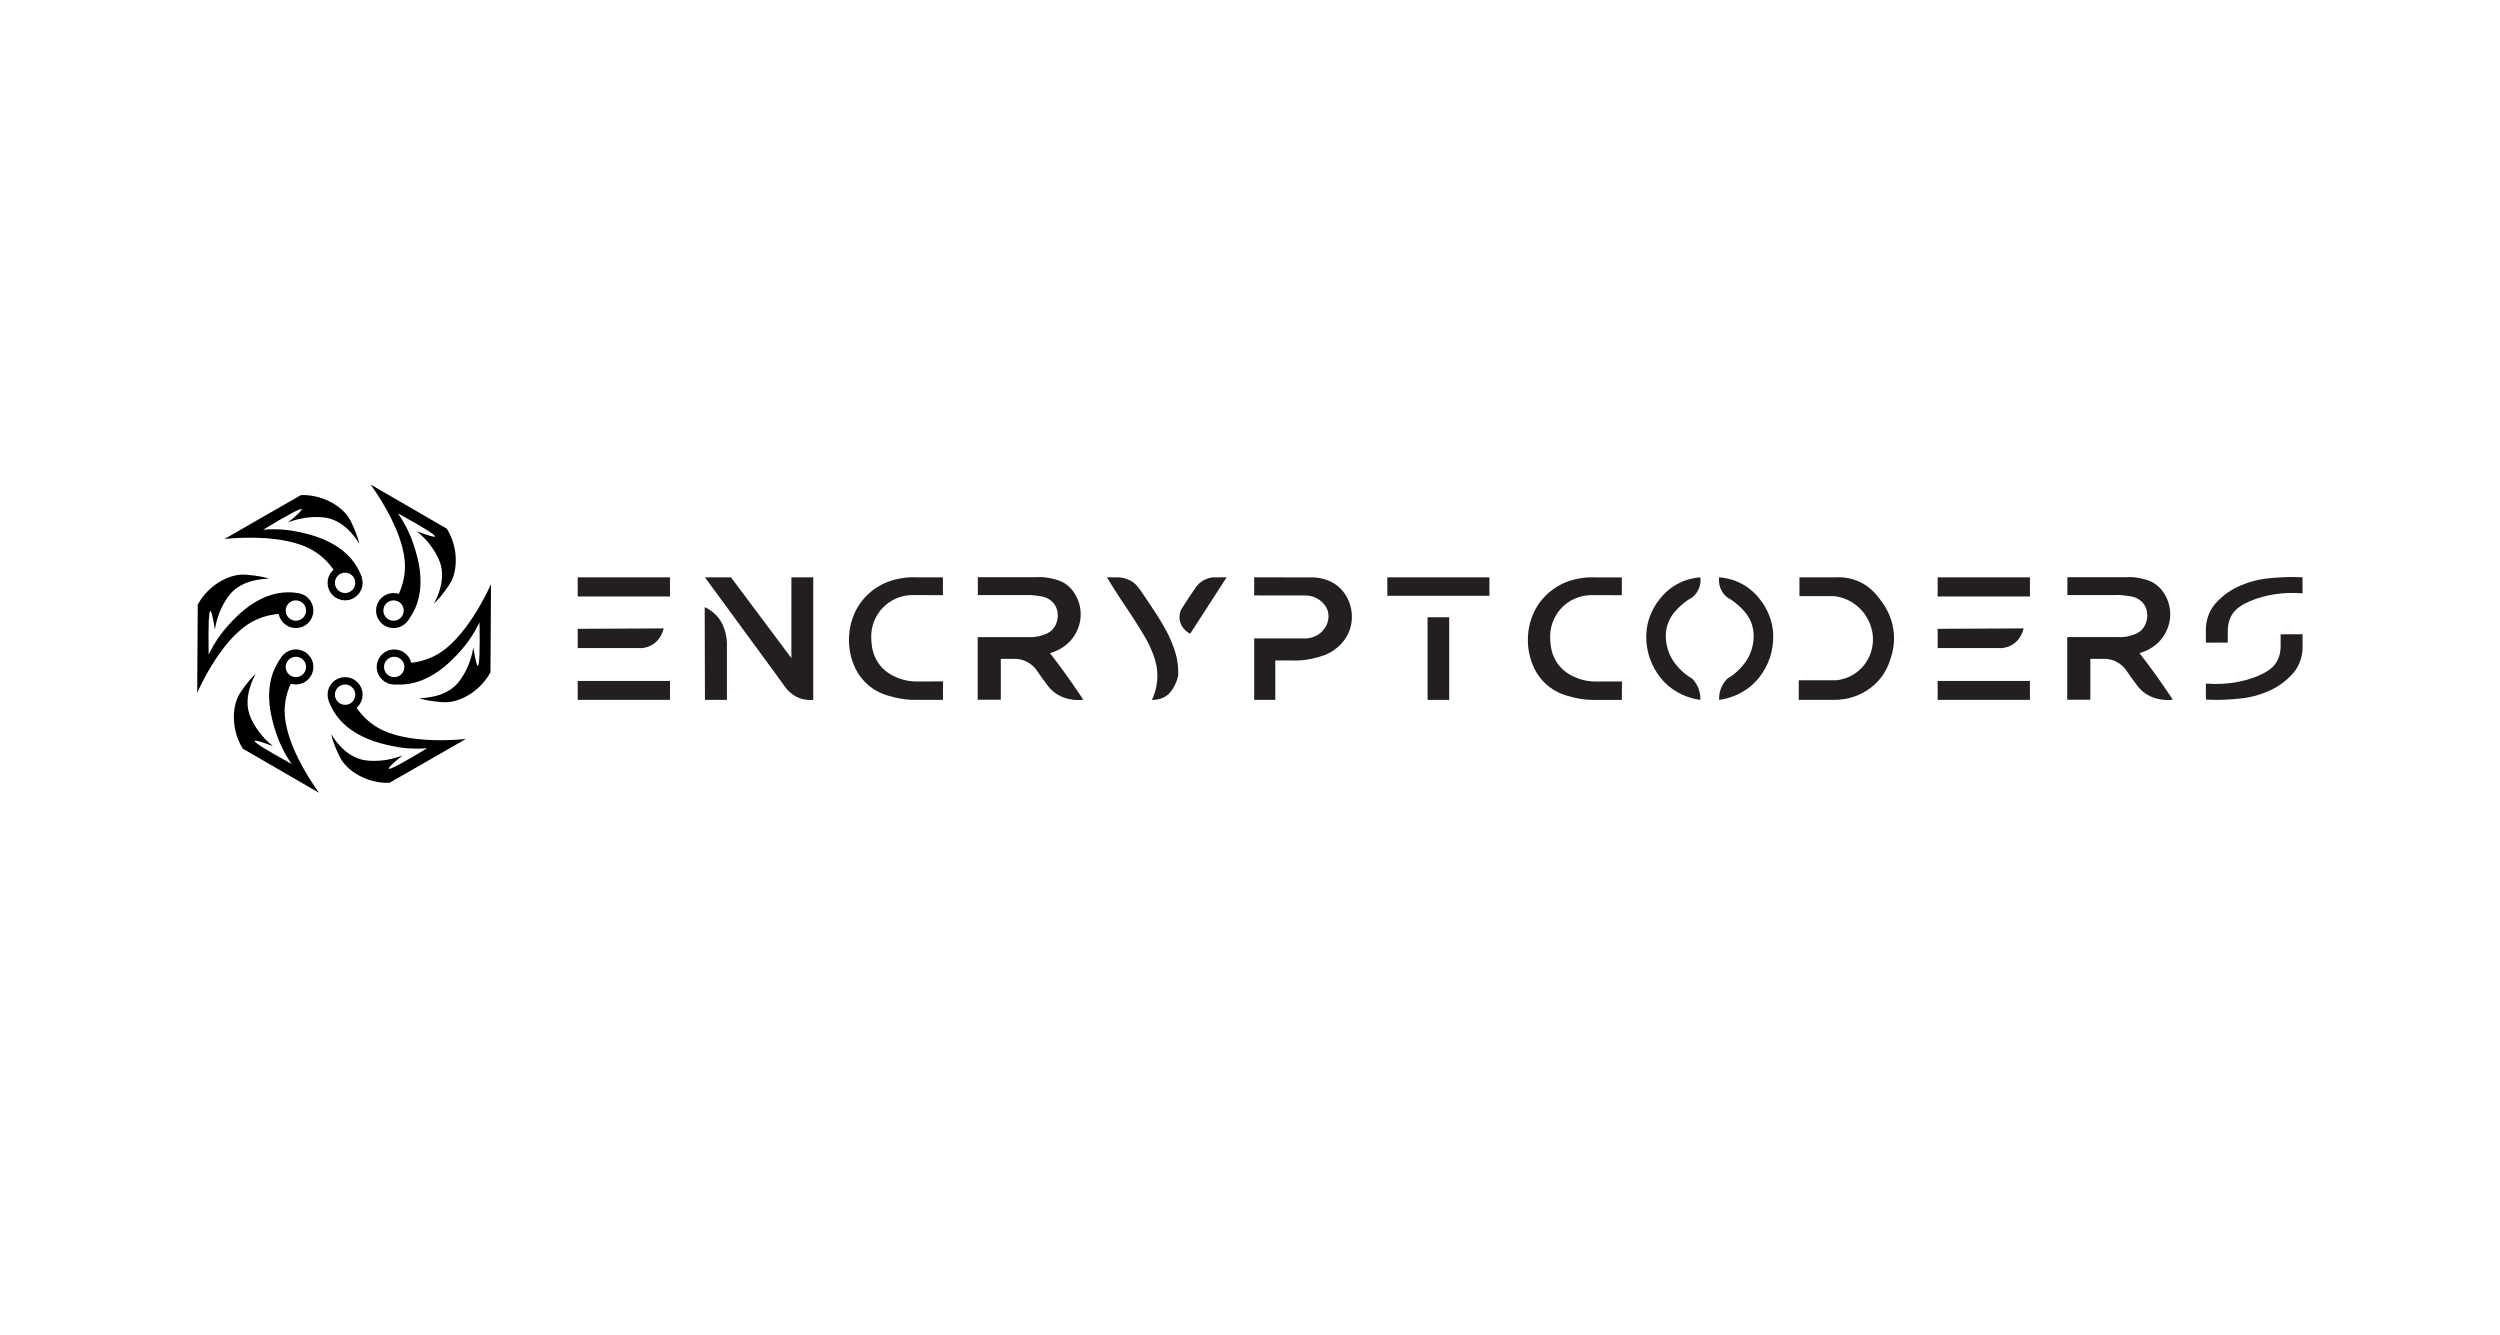 <svg xmlns="http://www.w3.org/2000/svg" id="Layer_1" viewBox="0 0 4765.28 2543.72"><defs><style>.cls-1{fill:#fff;}.cls-2{fill:none;stroke:#000;stroke-miterlimit:10;stroke-width:14px;}.cls-3{fill:#231f20;}</style></defs><rect class="cls-1" width="4765.28" height="2543.72"/><path d="m689.86,1101.24c-1.58-4.72-4.4-12.06-9.2-20.3-28.85-49.42-89.46-62.34-111.85-67.11-15.06-3.21-38.17-6.53-67.07-4.21,47.17-28.51,71.62-41.5,73.36-38.96,1.14,1.67-7.57,10.06-26.12,25.18,10.17-4.03,25.74-8.92,45.19-10.02,4.05-.23,17.2-.98,29.11,1.39,34.08,6.77,54.97,38.4,61.53,49.3-1.96-9.67-6.5-23.16-15.87-42.42-.03-.06-.04-.08-.05-.1-12.49-25.77-44.13-44.7-76.22-49.29-4.37-.63-10.9-1.29-18.99-1.06-48.57,27.88-97.13,55.77-145.7,83.65,22.69-2.21,83.03-6.7,134.26,7.71,19.07,5.36,30.84,11.65,39.38,17.32,20.17,13.39,32.25,29.93,38.86,40.74,3.02-2.03,10.54-6.49,20.82-6.34,16.86.25,27.08,12.67,28.56,14.52Z"/><path d="m626.2,1334.6c1.58,4.72,4.4,12.06,9.2,20.3,28.85,49.42,89.46,62.34,111.85,67.11,15.06,3.21,38.17,6.53,67.07,4.21-47.17,28.51-71.62,41.5-73.36,38.96-1.14-1.67,7.57-10.06,26.12-25.18-10.17,4.03-25.74,8.92-45.19,10.02-4.05.23-17.2.98-29.11-1.39-34.08-6.77-54.97-38.4-61.53-49.3,1.96,9.67,6.5,23.16,15.87,42.42.03.06.04.08.05.1,12.49,25.77,44.13,44.7,76.22,49.29,4.37.63,10.9,1.29,18.99,1.06,48.57-27.88,97.13-55.77,145.7-83.65-22.69,2.21-83.03,6.7-134.26-7.71-19.07-5.36-30.84-11.65-39.38-17.32-20.17-13.39-32.25-29.93-38.86-40.74-3.02,2.03-10.54,6.49-20.82,6.34-16.86-.25-27.08-12.67-28.56-14.52Z"/><path d="m740.24,1302.62c4.87,1,12.64,2.27,22.17,2.25,57.23-.07,98.88-45.96,114.27-62.91,10.35-11.4,24.85-29.71,37.38-55.85.91,55.11-.17,82.78-3.23,83-2.01.15-4.89-11.6-8.62-35.25-1.63,10.81-5.24,26.73-14.07,44.1-1.84,3.62-7.81,15.36-15.85,24.46-23,26.05-60.85,28.19-73.56,28.38,9.34,3.17,23.29,6.03,44.64,7.63.06,0,.09,0,.11,0,28.55,2.17,60.83-15.65,80.94-41.07,2.74-3.46,6.6-8.77,10.47-15.87.33-56,.67-112,1-168.01-9.5,20.73-35.98,75.13-74.2,112.16-14.23,13.79-25.58,20.8-34.78,25.33-21.72,10.7-42.09,12.82-54.76,13.09.24,3.63.31,12.37-5,21.19-8.7,14.44-24.58,17.03-26.92,17.37Z"/><path d="m773.59,1187.31c3.29-3.73,8.24-9.85,12.95-18.13,28.32-49.73,9.13-108.66,2.04-130.43-4.77-14.64-13.47-36.31-29.96-60.16,48.3,26.54,71.8,41.2,70.47,43.96-.87,1.82-12.5-1.51-34.88-9.99,8.58,6.78,20.61,17.8,31.32,34.09,2.23,3.39,9.46,14.4,13.38,25.89,11.21,32.89-5.69,66.82-11.84,77.95,7.38-6.54,16.78-17.23,28.76-34.98.04-.05.05-.07.06-.09,16.05-23.72,16.58-60.59,4.48-90.66-1.65-4.1-4.34-10.08-8.59-16.96-48.46-28.06-96.93-56.12-145.39-84.19,13.28,18.53,47.39,68.5,60.59,120.06,4.91,19.2,5.37,32.53,4.75,42.76-1.48,24.16-9.74,42.91-15.79,54.04,3.27,1.59,10.9,5.87,15.92,14.85,8.23,14.71,2.6,29.79,1.74,31.99Z"/><path d="m540.93,1247.51c-3.29,3.73-8.24,9.85-12.95,18.13-28.32,49.73-9.13,108.66-2.04,130.43,4.77,14.64,13.47,36.31,29.96,60.16-48.3-26.54-71.8-41.2-70.47-43.96.87-1.82,12.5,1.51,34.88,9.99-8.58-6.78-20.61-17.8-31.32-34.09-2.23-3.39-9.46-14.4-13.38-25.89-11.21-32.89,5.69-66.82,11.84-77.95-7.38,6.54-16.78,17.23-28.76,34.98-.04.05-.05.07-.06.09-16.05,23.72-16.58,60.59-4.48,90.66,1.65,4.1,4.34,10.08,8.59,16.96,48.46,28.06,96.93,56.12,145.39,84.19-13.28-18.53-47.39-68.5-60.59-120.06-4.91-19.2-5.37-32.53-4.75-42.76,1.48-24.16,9.74-42.91,15.79-54.04-3.27-1.59-10.9-5.87-15.92-14.85-8.23-14.71-2.6-29.79-1.74-31.99Z"/><path d="m571.56,1131.25c-4.87-1-12.64-2.27-22.17-2.25-57.23.07-98.88,45.96-114.27,62.91-10.35,11.4-24.85,29.71-37.38,55.85-.91-55.11.17-82.78,3.23-83,2.01-.15,4.89,11.6,8.62,35.25,1.63-10.81,5.24-26.73,14.07-44.1,1.84-3.62,7.81-15.36,15.85-24.46,23-26.05,60.85-28.19,73.56-28.38-9.34-3.17-23.29-6.03-44.64-7.63-.06,0-.09,0-.11,0-28.55-2.17-60.83,15.65-80.94,41.07-2.74,3.46-6.6,8.77-10.47,15.87-.33,56-.67,112-1,168.01,9.5-20.73,35.98-75.13,74.2-112.16,14.23-13.79,25.58-20.8,34.78-25.33,21.72-10.7,42.09-12.82,54.76-13.09-.24-3.63-.31-12.37,5-21.19,8.7-14.44,24.58-17.03,26.92-17.37Z"/><circle class="cls-2" cx="563.96" cy="1163.79" r="26.41"/><circle class="cls-2" cx="563.96" cy="1271.29" r="26.41"/><circle class="cls-2" cx="657.78" cy="1324.11" r="26.41"/><circle class="cls-2" cx="657.78" cy="1110.97" r="26.41"/><circle class="cls-2" cx="750.16" cy="1163.79" r="26.41"/><circle class="cls-2" cx="751.42" cy="1271.29" r="26.41"/><rect class="cls-3" x="1101.16" y="1100.47" width="175.91" height="36.49"/><rect class="cls-3" x="1101.16" y="1297.95" width="175.91" height="36.07"/><path class="cls-3" d="m1101.16,1235.35h116.28c3.41.24,20.52,1.06,34.43-13.08,8.85-8.99,12.05-19.62,13.22-24.49-54.65.28-109.29.56-163.93.83v36.73Z"/><rect class="cls-3" x="3693.36" y="1100.47" width="175.91" height="36.49"/><rect class="cls-3" x="3693.36" y="1297.95" width="175.91" height="36.07"/><path class="cls-3" d="m3693.36,1235.35h116.28c3.41.24,20.52,1.06,34.43-13.08,8.85-8.99,12.05-19.62,13.22-24.49-54.65.28-109.29.56-163.93.83v36.73Z"/><path class="cls-3" d="m1343.23,1157.16c.15,58.95.31,117.91.46,176.86h41.9v-101.1c.35-7.89-.07-20.4-5.11-34.56-1.22-3.43-3.31-9.22-7.42-15.63-8.74-13.65-21.01-21.37-29.83-25.57Z"/><path class="cls-3" d="m1508.52,1100.47h41.63v233.55c-5.57.57-15.66.81-27-3.56-16.53-6.37-25.55-19.43-29.18-24.55-16.28-23-73.2-99.75-150.29-205.44h49.69c38.37,51.3,76.73,102.6,115.1,153.9.01-51.3.03-102.6.04-153.9Z"/><path class="cls-3" d="m1797.31,1134.43v-33.96c-16.57,0-33.15,0-49.72,0-8.32-.44-19.88-.29-33.3,2.39-7.86,1.57-23.59,4.86-41.04,15.62-16.64,10.27-26.76,22.35-31.25,28.25-21.27,27.96-23.2,57.68-23.68,66.92-1.44,28.18,7.07,49.96,12.31,60.92,5.26,10.31,14.03,23.47,28.41,34.56,16.48,12.71,32.7,16.82,45.46,20.05,15.15,3.83,28.24,4.74,37.47,4.82h55.34c.11-11.72.21-23.44.32-35.16-16.76.04-33.51.07-50.27.11-8.08.04-21.47-.91-36.46-7.1-7.79-3.21-21.89-9.23-33.48-23.68-14.42-17.97-15.89-37.69-16.47-46.95-.47-7.39-1.29-23.53,7.26-41.67,3.54-7.52,11.13-20.54,25.88-30.94,18.91-13.32,38.28-14.35,45.61-14.36,19.2.05,38.41.11,57.61.16Z"/><path class="cls-3" d="m3091.4,1134.52v-33.96c-16.57,0-33.15,0-49.72,0-8.32-.44-19.88-.29-33.3,2.39-7.86,1.57-23.59,4.86-41.04,15.62-16.64,10.27-26.76,22.35-31.25,28.25-21.27,27.96-23.2,57.68-23.68,66.92-1.44,28.18,7.07,49.96,12.31,60.92,5.26,10.31,14.03,23.47,28.41,34.56,16.48,12.71,32.7,16.82,45.46,20.05,15.15,3.83,28.24,4.74,37.47,4.82h55.34c.11-11.72.21-23.44.32-35.16-16.76.04-33.51.07-50.27.11-8.08.04-21.47-.91-36.46-7.1-7.79-3.21-21.89-9.23-33.48-23.68-14.42-17.97-15.89-37.69-16.47-46.95-.47-7.39-1.29-23.53,7.26-41.67,3.54-7.52,11.13-20.54,25.88-30.94,18.91-13.32,38.28-14.35,45.61-14.36,19.2.05,38.41.11,57.61.16Z"/><path class="cls-3" d="m3940.62,1134.25v-34.08c36.77,0,73.55,0,110.33,0,13.06-.85,23.69.84,30.94,2.56,8.41,1.99,17.32,4.1,26.83,10.89,11.12,7.93,16.55,17.59,19.1,22.25,8.84,16.14,9.12,31.5,8.84,38.28-.19,4.46-1.29,21-12.31,37.88-15.46,23.68-39.37,31.06-46.17,32.91,5.06,6.51,10.11,13.14,15.15,19.89,17.38,23.25,33.44,46.27,48.3,68.9-6.52.81-16.31,1.22-27.7-1.43-4.58-1.07-12.86-3.05-22.14-8.87-8.11-5.09-13.53-10.94-16.79-15.05-9.63-12.52-15.9-21.47-20.16-27.89-1.61-2.43-4.34-6.62-9.2-11.07-2.46-2.25-6.89-5.87-13.09-8.78-10.43-4.89-20.19-5.12-25.63-4.81h-22.49v77.97h-44.04v-119.42h97.33c5.51.3,14.17.12,24.12-2.96,7.05-2.18,14.11-4.35,20.48-10.88,8.71-8.92,10.22-19.89,10.54-24.03.26-3.38,1-15.11-6.87-25.57-5.91-7.86-13.69-11.02-16.22-12.01-4.7-1.84-9.16-2.45-17.79-3.63-4.32-.59-7.91-.92-10.38-1.1-33.66.02-67.32.04-100.97.05Z"/><path class="cls-3" d="m1863.84,1134.26v-34.08c36.77,0,73.55,0,110.33,0,13.06-.85,23.69.84,30.94,2.56,8.41,1.99,17.32,4.1,26.83,10.89,11.12,7.93,16.55,17.59,19.1,22.25,8.84,16.14,9.12,31.5,8.84,38.28-.19,4.46-1.29,21-12.31,37.88-15.46,23.68-39.37,31.06-46.17,32.91,5.06,6.51,10.11,13.14,15.15,19.89,17.38,23.25,33.44,46.27,48.3,68.9-6.52.81-16.31,1.22-27.7-1.43-4.58-1.07-12.86-3.05-22.14-8.87-8.11-5.09-13.53-10.94-16.79-15.05-9.63-12.52-15.9-21.47-20.16-27.89-1.61-2.43-4.34-6.62-9.2-11.07-2.46-2.25-6.89-5.87-13.09-8.78-10.43-4.89-20.19-5.12-25.63-4.81h-22.49v77.97h-44.04v-119.42h97.33c5.51.3,14.17.12,24.12-2.96,7.05-2.18,14.11-4.35,20.48-10.88,8.71-8.92,10.22-19.89,10.54-24.03.26-3.38,1-15.11-6.87-25.57-5.91-7.86-13.69-11.02-16.22-12.01-4.7-1.84-9.16-2.45-17.79-3.63-4.32-.59-7.91-.92-10.38-1.1-33.66.02-67.32.04-100.97.05Z"/><path class="cls-3" d="m2109.94,1100.47c2.6,4.37,6.83,11.37,12.19,19.87,22.08,35,31.83,46.91,50.82,78.17,9.34,15.37,14.01,23.05,17.99,31.88,7.31,16.18,15.62,35.12,15.15,59.66-.18,9.52-1.78,25.37-10.34,43.97,5.75.12,18.65-.48,29.59-9.24,7.26-5.81,11.03-13.09,13.89-18.63,3.73-7.23,5.62-13.76,6.63-18.31.27-7.59.05-18.21-2.21-30.62-.61-3.36-2.87-15.04-10.42-33.46-6.61-16.13-12.98-26.9-23.68-44.83-3.49-5.85-11.48-17.79-27.46-41.67-11.74-17.54-16.74-24.76-26.83-30.3-8.77-4.81-17.37-6.15-23.36-6.51-7.33,0-14.65,0-21.98.01Z"/><path class="cls-3" d="m2268.61,1207.98c-1.96-.98-16.42-8.5-19.73-24.94-1.95-9.68.95-17.58,2.37-20.83,10.02-16.18,18.97-29.5,26.11-39.72,3.82-5.48,7.72-10.92,14.89-15.28,7.85-4.78,15.55-6.79,22.61-6.78,7.73.01,15.47.03,23.2.04-23.15,35.84-46.3,71.67-69.45,107.51Z"/><path class="cls-3" d="m2390.61,1100.47v34.49c33.07.02,66.13.04,99.2.06,4.4.16,15.68,1.17,26.28,9.35,3.62,2.8,12.11,9.55,15.15,21.78,3.06,12.32-1.36,22.34-2.84,25.57-.75,1.64-4.23,8.93-11.99,15.21-14.33,11.59-31.68,10.36-36.3,9.89h-89.49v117.2h40.25v-75.06h31.25c10.34.42,25.6,0,43.32-4.49,12.68-3.22,25.68-6.51,39.3-16.81,5.83-4.4,20.83-16.07,28.17-37.64,1.67-4.9,6.39-20.45,2.37-40.01-4.41-21.45-16.61-34.51-18.94-36.93-21.58-22.47-50.73-22.58-56.35-22.49-36.46-.03-72.92-.07-109.38-.11Z"/><path class="cls-3" d="m2644.41,1100.47v35.22h194.61v-35.24c-64.87,0-129.74.01-194.61.02Z"/><path class="cls-3" d="m2721.12,1176.57h41.21v157.47h-41.21v-157.47Z"/><path class="cls-3" d="m3241.02,1100.47c-8.75.59-22.23,2.56-37.09,9.34-22.54,10.28-35.16,25.65-40.41,32.2-16.48,20.55-21.68,41.22-23.36,49.25-1.26,6.05-6.19,32.12,4.42,63.13,10.23,29.91,29.01,47.19,33.46,51.14,24.76,21.96,51.98,27.06,62.98,28.5.23-4.56.02-12.19-3.14-20.9-3.55-9.78-9.14-16.25-12.49-19.6-6.4-3.7-15.26-9.69-23.99-18.94-5.51-5.83-15.64-16.79-21.47-34.09-2.23-6.61-9.67-29.8.32-54.61,6.33-15.73,17.02-25.51,23.99-31.88,7.89-7.22,15.52-12.07,21.22-15.21,3.21-2.58,10.76-9.39,14.2-20.94,2.16-7.25,1.86-13.55,1.36-17.38Z"/><path class="cls-3" d="m3429.95,1100.4c22.57.02,45.14.04,67.71.05,9.51-.61,28.29-.47,48.45,9.35,20.36,9.92,31.26,24.39,38.51,34.09,6.57,8.79,20.71,28.19,24.62,57.45,3.32,24.83-2.42,43.97-5.05,52.4-3.07,9.86-9.12,28.5-25.88,46.09-3.83,4.02-16.88,17.12-38.51,25.89-17.56,7.12-33.15,8.29-42.62,8.29h-68.56v-37.34h71.44c6.68-.69,17.42-2.64,29-8.83,16.33-8.73,25.25-21.12,29.04-27.15,12.57-19.99,12.36-39.97,11.76-48.14-.31-4.14-1.94-21.86-14.21-40.01-8.9-13.17-19.33-20.55-24.07-23.6-14.29-9.18-27.99-11.76-35.36-12.63h-66.29v-35.92Z"/><path class="cls-3" d="m4388.82,1100.47c.04,10.16.09,20.33.13,30.49-42.58-3.38-73.9,5.12-91.54,11.52-29.9,10.86-39.05,22.44-43.37,29.86-6.62,11.38-7.68,22.93-7.65,30.27v22.25c-13.93.05-27.86.11-41.79.16v-26.83c.17-6.52,1.22-16.38,5.68-27.3,6.25-15.28,15.79-24.4,22.73-30.78,17.84-16.4,36.04-23.51,46.31-27.41,25.53-9.69,47.24-10.94,69.68-12.24,16.44-.95,30.18-.56,39.82,0Z"/><path class="cls-3" d="m3276.89,1100.47c8.75.59,22.23,2.56,37.09,9.34,22.54,10.28,35.16,25.65,40.41,32.2,16.48,20.55,21.68,41.22,23.36,49.25,1.26,6.05,6.19,32.12-4.42,63.13-10.23,29.91-29.01,47.19-33.46,51.14-24.76,21.96-51.98,27.06-62.98,28.5-.23-4.56-.02-12.19,3.14-20.9,3.55-9.78,9.14-16.25,12.49-19.6,6.4-3.7,15.26-9.69,23.99-18.94,5.51-5.83,15.64-16.79,21.47-34.09,2.23-6.61,9.67-29.8-.32-54.61-6.33-15.73-17.02-25.51-23.99-31.88-7.89-7.22-15.52-12.07-21.22-15.21-3.21-2.58-10.76-9.39-14.2-20.94-2.16-7.25-1.86-13.55-1.36-17.38Z"/><path class="cls-3" d="m4204.73,1333.45c-.04-10.16-.09-20.33-.13-30.49,42.58,3.38,73.9-5.12,91.54-11.52,29.9-10.86,39.05-22.44,43.37-29.86,6.62-11.38,7.68-22.93,7.65-30.27v-22.25c13.93-.05,27.86-.11,41.79-.16v26.83c-.17,6.52-1.22,16.38-5.68,27.3-6.25,15.28-15.79,24.4-22.73,30.78-17.84,16.4-36.04,23.51-46.31,27.41-25.53,9.69-47.24,10.94-69.68,12.24-16.44.95-30.18.56-39.82,0Z"/></svg>

